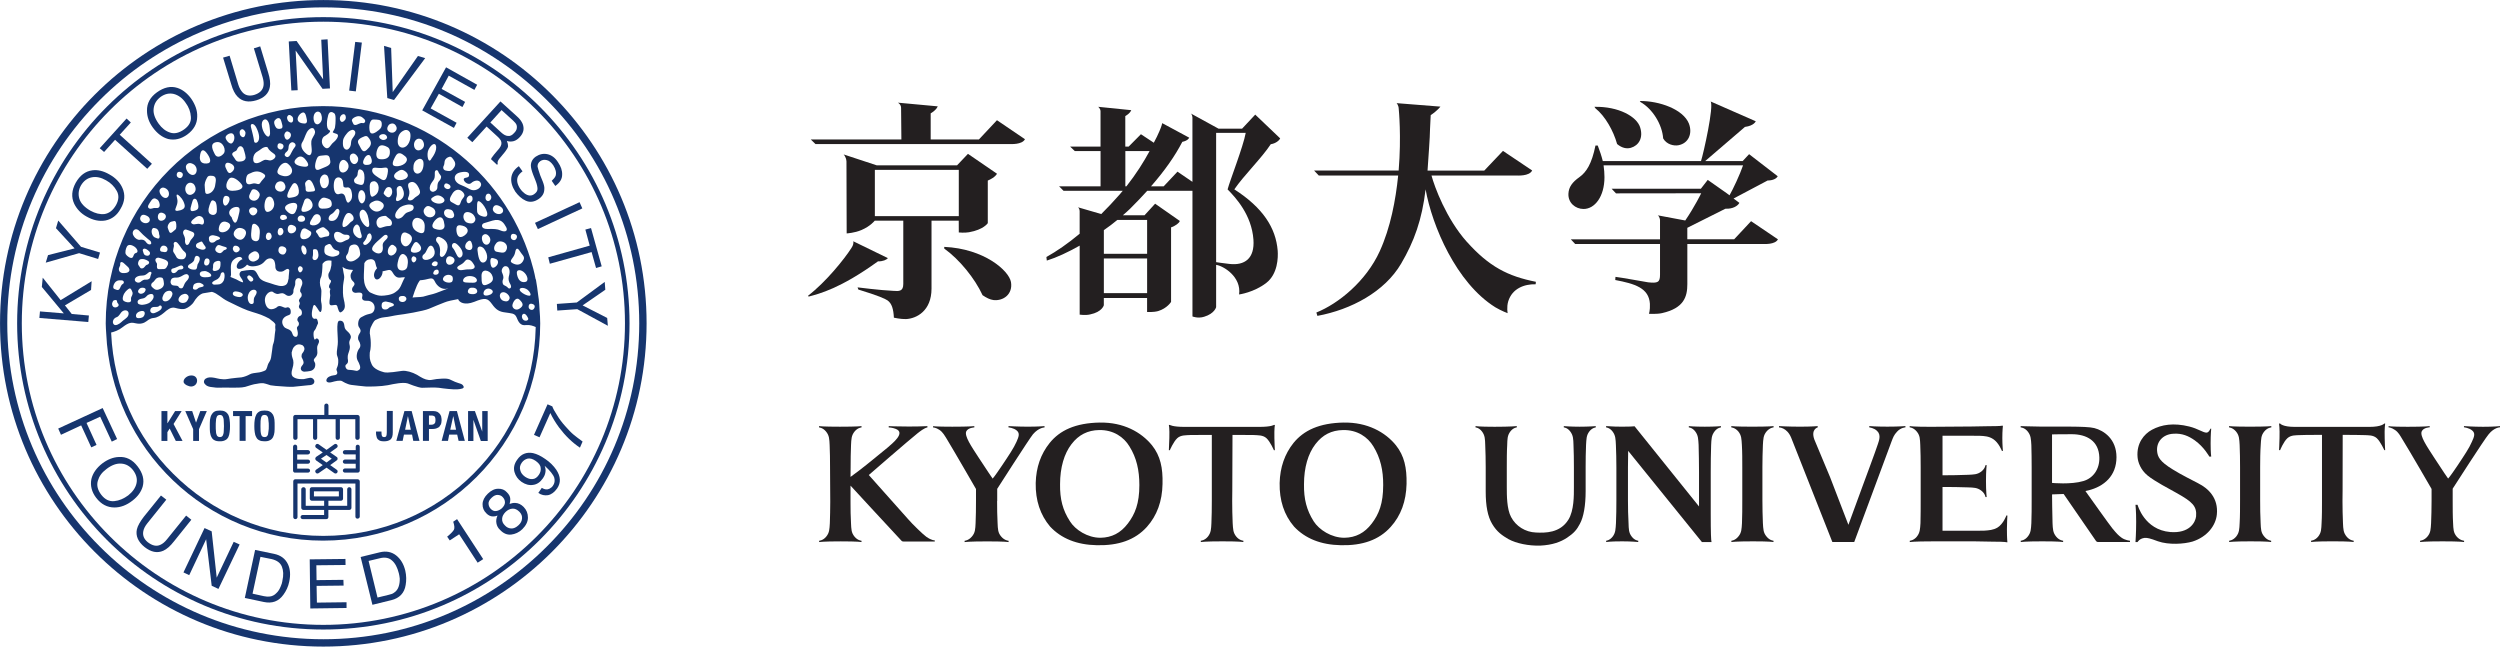 <svg height="25.512pt" viewBox="0 0 98.645 25.512" width="98.645pt" xmlns="http://www.w3.org/2000/svg"><g transform="translate(-684.526 -667.097)"><g fill="#16356e"><path d="m692.038 681.914c-.129.012-.289.129-.266.266.031.094.199.172.309.168.301-.023.305-.473-.043-.434"/><path d="m691.694 683.316h-.258l-.297.477h-.008v-.477h-.234v1.18h.234v-.348l.09-.141.242.488h.266l-.355-.668zm0 0"/><path d="m692.261 683.773-.152-.457h-.273l.312.715v.465h.23v-.465l.309-.715h-.258zm0 0"/><path d="m693.355 684.109c0 .055-.008.102-.023.133-.008.039-.027.059-.047.078-.023.016-.051.023-.082.023-.035 0-.066-.008-.082-.023-.027-.019-.043-.039-.051-.078-.016-.031-.023-.078-.023-.133-.008-.059-.008-.121-.008-.199 0-.082 0-.148.008-.203 0-.055.008-.102.023-.137.008-.031.023-.062.051-.078.016-.012.047-.023.082-.023.031 0 .059.012.082.023.019.016.039.047.047.078.016.035.023.082.023.137 0 .055.008.121.008.203 0 .078-.008.141-.008.199m.18-.645c-.031-.051-.07-.094-.125-.125-.055-.031-.121-.043-.207-.043-.09 0-.164.012-.215.043-.051.031-.09.074-.117.125-.031.055-.047.121-.059.195-.008.074-.008.16-.008.25 0 .09 0 .172.008.242.012.074.027.141.059.195.027.055.066.098.117.121.051.031.125.043.215.043.086 0 .152-.012.207-.043.055-.023.094-.066.125-.121.027-.055.043-.121.051-.195.012-.07.016-.152.016-.242 0-.09-.004-.176-.016-.25-.008-.074-.023-.141-.051-.195"/><path d="m693.722 683.515h.258v.977h.238v-.977h.254v-.199h-.75zm0 0"/><path d="m695.12 684.109c-.004.055-.012.102-.019.133-.016.039-.027.059-.051.078-.023.016-.047.023-.086.023-.035 0-.062-.008-.086-.023-.019-.019-.039-.039-.047-.078-.008-.031-.019-.078-.023-.133-.004-.059-.004-.121-.004-.199 0-.082 0-.148.004-.203.004-.055.016-.102.023-.137.008-.031.027-.062.047-.078.023-.012.051-.023.086-.023.039 0 .062.012.086.023.023.016.035.047.051.078.008.035.016.082.019.137.012.055.012.121.012.203 0 .078 0 .141-.012.199m.18-.645c-.031-.051-.07-.094-.125-.125-.051-.031-.121-.043-.211-.043-.086 0-.16.012-.211.043-.051.031-.094.074-.117.125-.031.055-.051.121-.059.195-.012.074-.016.16-.016.25 0 .09.004.172.016.242.008.074.027.141.059.195.023.055.066.098.117.121.051.031.125.043.211.043.09 0 .16-.012.211-.043.055-.023.094-.066.125-.121.027-.055.047-.121.055-.195.008-.07.008-.152.008-.242 0-.09 0-.176-.008-.25-.008-.074-.027-.141-.055-.195"/><path d="m699.788 684.16c0 .062-.008.105-.019.141-.016.027-.039.043-.086.043-.039 0-.07-.016-.086-.043-.012-.035-.019-.078-.019-.141v-.035h-.215v.051c0 .043.004.09.016.129.008.043.019.082.043.113.031.031.059.051.094.07.047.016.098.023.16.023.113 0 .203-.023.266-.078.055-.055.082-.141.082-.27v-.852h-.234zm0 0"/><path d="m700.511 684.054.109-.531h.004l.113.531zm-.027-.738-.32 1.176h.25l.051-.246h.32l.047.246h.246l-.309-1.176zm0 0"/><path d="m701.671 683.808c-.023.027-.062.047-.117.047h-.102v-.363h.094c.062 0 .105.016.133.043.023.035.031.082.031.141 0 .059-.008.105-.039.133m.266-.27c-.008-.039-.035-.078-.055-.109-.027-.031-.059-.059-.098-.082-.043-.019-.098-.031-.156-.031h-.414v1.176h.238v-.469h.125c.059 0 .109-.004.156-.019.043-.012.082-.039.121-.059.027-.035.047-.074.074-.113.012-.047.023-.098.023-.16 0-.047-.008-.086-.016-.133"/><path d="m702.292 684.054.117-.531h.004l.109.531zm-.027-.738-.312 1.176h.25l.047-.246h.316l.055.246h.246l-.312-1.176zm0 0"/><path d="m703.554 684.129-.289-.812h-.27v1.18h.211v-.824h.004l.289.824h.27v-1.18h-.215zm0 0"/><path d="m696.179 684.453c.051 0 .086-.035.086-.082v-.734h.613v.734c0 .047.035.082.086.082.047 0 .078-.035.078-.082v-.734h.727v.734c0 .047.035.082.078.082.051 0 .09-.035.09-.082v-.734h.609v.734c0 .047.035.082.082.082.051 0 .09-.035.09-.082v-.816c0-.047-.039-.086-.09-.086h-1.141v-.367c0-.043-.035-.082-.078-.082-.051 0-.086.039-.086.082v.367h-1.145c-.047 0-.082.039-.082.086v.816c0 .047.035.082.082.082"/><path d="m696.167 685.746h.508c.047 0 .086-.035.086-.082 0-.043-.039-.078-.086-.078h-.422v-.191h.422c.047 0 .086-.035.086-.082 0-.047-.039-.082-.086-.082h-.422v-.203h.422c.047 0 .086-.039.086-.086 0-.047-.039-.086-.086-.086h-.422v-.129c0-.047-.031-.086-.086-.086-.043 0-.078.039-.078.086v.938c0 .047.035.082.078.082"/><path d="m698.64 684.644c-.047 0-.078.035-.078.082v.133h-.426c-.043 0-.082.039-.082.082 0 .047.039.086.082.086h.426v.203h-.426c-.043 0-.082.039-.082.082 0 .051.039.082.082.082h.426v.188h-.426c-.043 0-.082.039-.082.082 0 .047.039.082.082.082h.504c.047 0 .082-.035.082-.082v-.938c0-.047-.035-.082-.082-.082"/><path d="m697.409 685.347-.219-.152.219-.145.207.145zm.438-.152c0-.027-.008-.051-.039-.07l-.254-.176.254-.18c.047-.027.051-.082.027-.117-.027-.043-.078-.051-.113-.027l-.312.223-.316-.223c-.039-.023-.09-.016-.113.027-.027.035-.019.09.019.117l.262.18-.262.176c-.019.019-.035.043-.035.07 0 .031.016.051.035.07l.262.184-.262.18c-.039.027-.047.078-.019.113.016.027.039.039.062.039.019 0 .039-.008.051-.012l.316-.219.312.219c.012.004.023.012.047.012.023 0 .055-.012.066-.039.023-.035.019-.086-.027-.113l-.254-.18.254-.184c.031-.019.039-.039.039-.07"/><path d="m698.632 686.007h-2.453c-.043 0-.082.035-.082.086v1.406c0 .047.039.082.082.082.051 0 .086-.035.086-.082v-1.324h2.285v1.305c0 .047.031.082.082.082.047 0 .09-.035.09-.082v-1.387c0-.051-.043-.086-.09-.086"/><path d="m696.913 686.484h.984v.199h-.984zm1.395-.164c-.047 0-.082.039-.082.082v.652h-.742v-.199h.496c.047 0 .082-.039.082-.082v-.371c0-.043-.035-.082-.082-.082h-1.148c-.047 0-.082.039-.082.082v.371c0 .043.035.082.082.082h.484v.199h-.727v-.652c0-.043-.039-.082-.086-.082-.047 0-.09.039-.09.082v.734c0 .047.043.082.09.082h.812v.199h-.844c-.043 0-.086.035-.086.082 0 .047.043.082.086.082h.926c.055 0 .086-.035.086-.082v-.281h.824c.047 0 .086-.035.086-.082v-.734c0-.043-.039-.082-.086-.082"/><path d="m706.097 688.668c-2.258 2.258-5.367 3.652-8.812 3.652-3.441 0-6.562-1.395-8.816-3.652-2.258-2.25-3.656-5.367-3.656-8.812 0-3.449 1.398-6.559 3.656-8.816 2.254-2.258 5.375-3.652 8.816-3.652 3.445 0 6.555 1.395 8.812 3.652 2.262 2.258 3.652 5.367 3.652 8.816 0 3.445-1.391 6.562-3.652 8.812m-8.812-21.57c-7.047 0-12.758 5.711-12.758 12.758 0 7.043 5.711 12.754 12.758 12.754 7.043 0 12.754-5.711 12.754-12.754 0-7.047-5.711-12.758-12.754-12.758"/><path d="m705.702 688.265c-2.16 2.156-5.137 3.488-8.418 3.488-3.285 0-6.262-1.332-8.418-3.488-2.152-2.148-3.48-5.125-3.48-8.41 0-3.289 1.328-6.262 3.48-8.414 2.156-2.156 5.133-3.488 8.418-3.488 3.281 0 6.258 1.332 8.418 3.488 2.152 2.152 3.484 5.125 3.484 8.414 0 3.285-1.332 6.262-3.484 8.41m-8.418-20.492c-6.672 0-12.082 5.406-12.082 12.082 0 6.672 5.41 12.082 12.082 12.082 6.672 0 12.082-5.41 12.082-12.082 0-6.676-5.41-12.082-12.082-12.082"/><path d="m688.034 679.546-.676-.059-.27-.34 1.031-.609.023-.344-1.223.746-.707-.887-.035.367.867 1.043-.941-.078-.023.258 1.93.16zm0 0"/><path d="m688.398 677.316.074-.254-.75-.227-.898-1.035-.09.301.734.797-1.047.266-.09.297 1.316-.375zm0 0"/><path d="m687.718 674.418c.109-.184.25-.289.43-.324.176-.035.363.004.562.117.188.102.328.246.422.418.098.172.082.359-.027.559-.121.211-.277.328-.457.355-.18.019-.363-.027-.555-.133-.23-.133-.379-.289-.434-.465-.055-.18-.035-.355.059-.527m.223 1.223c.254.145.5.199.746.156.254-.051.461-.207.598-.465.168-.281.188-.551.074-.812-.094-.219-.266-.402-.52-.543-.23-.133-.457-.188-.668-.16-.273.035-.492.199-.66.496-.156.289-.18.562-.055.828.098.199.258.375.484.5"/><path d="m689.066 672.613 1.27 1.145.184-.199-1.27-1.145.438-.484-.168-.156-1.059 1.172.172.148zm0 0"/><path d="m690.866 670.918c.168-.117.34-.156.52-.113.176.047.336.16.461.344.133.176.199.363.211.559.016.195-.074.355-.262.492-.195.141-.387.188-.555.129-.18-.055-.328-.176-.453-.348-.156-.219-.223-.418-.199-.602.023-.191.113-.336.277-.461m.297 1.664c.254.059.504 0 .746-.172.258-.188.395-.422.398-.703.012-.246-.074-.48-.238-.719-.156-.215-.34-.355-.543-.422-.262-.086-.531-.023-.805.172-.266.191-.402.434-.395.727 0 .23.074.449.23.664.172.234.371.387.605.453"/><path d="m693.898 670.91c.18.191.43.238.742.145.312-.094.492-.273.535-.531.027-.141.004-.328-.066-.555l-.316-1.043-.25.078.348 1.148c.039.137.047.25.031.336-.031.172-.156.289-.367.355-.184.051-.332.023-.445-.086-.074-.078-.137-.18-.18-.316l-.344-1.145-.258.074.32 1.047c.062.223.148.391.25.492"/><path d="m696.273 670.656-.082-1.566 1.062 1.512.293-.016-.094-1.938-.25.016.074 1.562-1.047-1.512-.309.019.102 1.934zm0 0"/><path d="m698.804 668.777-.262-.027-.238 1.922.262.031zm0 0"/><path d="m700.073 671.043 1.23-1.652-.285-.086-.996 1.426-.062-1.742-.281-.082.129 2.059zm0 0"/><path d="m702.437 672.144.105-.203-1.023-.566.324-.578.93.523.105-.203-.926-.512.281-.523 1.012.562.109-.203-1.227-.688-.941 1.699zm0 0"/><path d="m704.316 671.441.461.418c.066.059.109.113.133.172.031.098.008.207-.09.305-.082.098-.172.141-.254.125-.086-.004-.172-.055-.258-.133l-.434-.398zm-1.152 1.266.562-.617.426.391c.078.07.125.133.145.184.035.09.012.176-.066.281l-.211.25c-.047.059-.078.102-.09.121-.016.023-.027.043-.031.059l.238.223.031-.031c-.019-.043-.008-.094.019-.148.019-.031.051-.078.098-.129l.168-.203c.066-.086.113-.16.121-.219 0-.066-.016-.137-.047-.211.086.031.18.031.266.008.086-.023.168-.078.25-.168.148-.164.176-.332.105-.516-.043-.098-.109-.191-.219-.289l-.656-.594-1.309 1.434zm0 0"/><path d="m705.054 674.55c-.121-.184-.148-.336-.098-.477.035-.078.098-.148.188-.215l-.145-.203c-.172.117-.27.266-.297.441-.023.18.027.363.156.562.117.16.25.285.414.359.164.074.336.051.512-.07.141-.098.215-.223.219-.371.012-.09-.012-.188-.059-.312l-.102-.25c-.059-.172-.094-.285-.105-.344-.004-.09.031-.156.109-.215.074-.051.156-.062.242-.043.098.016.18.086.266.203.098.156.133.289.098.414-.023.066-.082.133-.156.203l.141.203c.176-.125.27-.27.27-.441.008-.168-.051-.332-.164-.496-.113-.18-.258-.281-.414-.316-.16-.035-.312-.004-.461.094-.129.09-.195.211-.195.355 0 .082.031.203.09.359l.098.246c.051.129.074.238.074.316 0 .074-.043.145-.133.207-.109.078-.234.07-.367-.023-.066-.051-.129-.109-.18-.188"/><path d="m705.749 676.136 1.754-.816-.109-.246-1.758.816zm0 0"/><path d="m706.159 677.25.062.254 1.648-.461.176.629.223-.066-.422-1.512-.223.062.172.633zm0 0"/><path d="m706.499 679.089.016.262.789-.055 1.207.656-.027-.309-.969-.496.895-.617-.023-.309-1.102.812zm0 0"/><path d="m688.335 684.652-.395-.867.539-.246.457.984.211-.102-.57-1.223-1.754.809.109.246.797-.371.398.867zm0 0"/><path d="m689.913 686.164c-.039.18-.148.336-.328.48-.176.129-.352.207-.551.227-.195.019-.363-.062-.508-.246-.148-.191-.191-.379-.141-.551.051-.18.156-.332.336-.465.203-.16.406-.234.59-.219.191.012.34.102.465.258.125.168.176.336.137.516m.039-.668c-.199-.262-.449-.387-.738-.367-.223.008-.445.098-.652.254-.227.176-.375.387-.43.617-.051.258.012.508.191.742.195.254.438.379.719.379.242 0 .48-.09.711-.27.211-.164.34-.344.402-.551.074-.27.008-.531-.203-.805"/><path d="m691.87 687.441-.754.934c-.086.109-.176.184-.262.219-.152.074-.32.035-.5-.105-.141-.117-.203-.254-.176-.418.016-.105.07-.211.16-.324l.75-.934-.211-.164-.684.848c-.141.188-.234.348-.266.488-.055.258.051.492.301.695.258.203.5.254.742.148.137-.062.273-.18.422-.371l.684-.852zm0 0"/><path d="m693.077 689.89-.199-1.828-.281-.129-.832 1.75.227.109.668-1.418.219 1.836.266.125.836-1.754-.234-.105zm0 0"/><path d="m695.667 690.027c-.008.062-.031.129-.059.195-.047.117-.098.207-.172.273-.078.086-.176.133-.277.141-.062.008-.137 0-.223-.016l-.445-.098.312-1.453.449.09c.199.051.332.141.395.293.062.148.074.34.019.574m-.32-1.074-.754-.156-.406 1.895.754.16c.32.066.578-.019.77-.289.105-.145.191-.316.23-.52.055-.258.039-.488-.051-.68-.102-.219-.285-.355-.543-.41"/><path d="m697.03 690.875-.012-.66 1.066-.012-.008-.227-1.059.012-.008-.586 1.152-.012-.004-.238-1.41.016.023 1.938 1.43-.019v-.227zm0 0"/><path d="m700.257 690.242c-.035.105-.098.191-.195.25-.039.031-.109.055-.195.074l-.445.109-.352-1.445.441-.105c.195-.051.363-.023.48.086.125.105.215.277.273.508.019.062.023.125.035.203.004.125-.012.23-.043.32m-.09-1.223c-.184-.148-.402-.191-.656-.129l-.754.184.465 1.887.75-.184c.316-.078.512-.277.562-.598.031-.176.031-.367-.016-.57-.066-.262-.18-.449-.352-.59"/><path d="m702.409 687.683c.047.145.062.25.027.32-.043.07-.129.16-.266.27l.102.148.371-.242.73 1.121.219-.141-1.031-1.578zm0 0"/><path d="m704.991 687.816c-.098.094-.199.141-.297.133-.09-.004-.176-.043-.242-.117-.086-.082-.121-.168-.113-.27.004-.094.055-.18.133-.262.086-.082.172-.125.273-.133.098-.008.191.039.277.125.082.086.113.172.102.27-.008.094-.051.176-.133.254m-.883-.555c-.086.012-.152-.019-.215-.082-.055-.055-.086-.129-.09-.203-.008-.078.035-.156.117-.234.082-.082.168-.121.242-.117.086.004.148.031.195.082.059.059.094.129.094.215 0 .082-.051.16-.121.23-.07.059-.141.098-.223.109m.746-.32c-.066-.004-.141.012-.219.039.023-.078.031-.145.027-.195-.004-.098-.051-.184-.137-.266-.086-.098-.203-.141-.34-.137-.141 0-.277.066-.41.195-.133.129-.203.266-.207.41-.004.145.047.266.152.367.074.078.164.121.258.121.055.004.117-.008.18-.035-.047.102-.062.207-.043.305.016.094.062.188.145.262.133.141.277.199.434.184.16-.019.312-.086.445-.215.145-.145.219-.297.219-.457 0-.164-.055-.301-.168-.418-.102-.102-.211-.156-.336-.16"/><path d="m705.792 685.828c-.07.105-.156.168-.25.172-.09.012-.188-.019-.297-.09-.102-.074-.168-.156-.191-.262-.031-.102-.008-.199.062-.297.062-.086.141-.137.238-.16.098-.016.199.016.312.094.125.09.191.184.195.277.012.105-.019.191-.07.266m.242-.625c-.168-.117-.32-.191-.473-.227-.258-.051-.473.035-.625.258-.121.164-.152.328-.109.488.047.16.137.289.277.387.152.105.305.145.457.121.152-.019.281-.105.383-.254.055-.078.09-.152.102-.234.019-.082.008-.168-.027-.266.215.195.34.352.379.473.031.117.012.227-.055.316-.031.051-.082.086-.129.113-.094.051-.195.039-.309-.031l-.137.199c.121.086.25.109.379.09.137-.027.254-.113.363-.266.156-.227.141-.473-.031-.734-.109-.16-.254-.305-.445-.434"/><path d="m706.831 683.914c-.125-.137-.234-.281-.324-.434-.098-.148-.16-.266-.188-.348l-.188-.082-.535 1.207.219.094.426-.957c.086.184.199.371.344.57.246.328.52.594.824.797l.105-.242c-.16-.121-.277-.203-.344-.262-.109-.09-.219-.203-.34-.344"/><path d="m705.663 680.027c-.047 2.246-.969 4.281-2.449 5.758-1.512 1.52-3.617 2.457-5.93 2.457-2.32 0-4.418-.938-5.93-2.457-1.438-1.426-2.34-3.375-2.441-5.527 0-.012 0-.023-.004-.039.129-.031.305-.09.453-.211.254-.199.359-.195.531-.152.18.039.316-.008.418-.086.102-.078.172-.121.293-.129.125-.012.266-.098.391-.203.121-.109.273-.238.434-.195.16.043.305.074.418.031.109-.039.262-.152.328-.266.066-.113.191-.281.355-.336.078-.016.215-.039.359-.059.223.059.379.254.633.375.262.125.512.258.77.355.262.094.477.137.699.246.223.117.117.043.254.156 0 0 .156.102.148.172-.016.07 0 .195 0 .195-.039.234-.035.426-.074.52-.043.105-.035.152-.055.281-.019.133-.027.191-.043.297-.019.109-.074.172-.109.238-.035.062-.047.219-.121.266-.074.039-.215.082-.305.086-.082.012-.234.023-.309.07-.074.043-.207.098-.324.117-.117.016-.27.019-.41.043-.148.016-.164.039-.32.031-.16-.004-.305-.059-.395-.066-.094-.012-.195-.016-.281.039-.082.051-.086.137-.062.18.027.043.086.129.254.152.164.023.25.035.363.027.109-.004.32 0 .465 0s.387.008.535-.031c.145-.043.324-.109.461-.121 0 0 .148-.035.254-.023.109.019.23.066.285.082.059.012.316.039.457.043.129.012.305.023.438.016l.605-.062c.309 0 .262-.25.113-.289-.066-.019-.211.035-.297.047 0 0-.305.035-.449-.109-.051-.07-.051-.156-.004-.312.051-.16.055-.289 0-.418-.031-.09-.031-.176-.031-.211.019-.082.043-.156.082-.207.125-.148.242-.121.34-.082 0 0 .105.066.078.184-.031.113-.102.133-.105.207-.016.082.004.098.043.176.031.074.062.141-.019.23-.117.133-.039.238.074.25 0 0 .227-.008.309-.051.105-.059.137-.148.129-.254-.012-.102-.121-.129 0-.25.125-.125.074-.262.074-.371 0-.105.023-.102.066-.219s-.074-.219-.133-.137c-.062.094-.105-.262-.051-.324.051-.062.078-.109.113-.211.039-.105.059-.062.023-.195s-.094-.059-.145-.078c-.125-.051-.082-.297-.035-.473.047-.172.133.008.242.172.113.152.121-.207.082-.352-.031-.137.039-.426-.012-.551-.047-.129-.062-.305 0-.426.043-.078.059-.336.062-.535.07-.086.141-.16.355-.125 0 .062 0 .129-.004.18-.023.098-.031.199-.094.293-.059.086-.008.262.051.289.055.027.023.086-.016.152-.039.066-.055.145 0 .18.051.035-.012.023 0 .168.016.145.019.07 0 .219-.023.148-.043.281.062.281.113-.004.195-.051.23.035.027.094.07.281.145.238.082-.043.164-.129.152-.273-.004-.148-.074-.285-.074-.5.004-.215-.008-.215.023-.414.035-.207.039-.195 0-.375-.019-.098-.031-.164-.039-.23.07.062.176.113.406.121 0 .016 0 .035-.023.055-.082.121-.082.211-.035.312.035.09.207.141.078.285-.105.113-.043.273.125.25.191-.027.258.012.227.148-.039.148.086.172.168.168.398-.019.395.457.156.508-.227.051-.238.082-.363.141-.125.059-.148.293-.098.379.055.082.109.152.035.254-.074.105-.086.215-.035.293.055.086.098.215.016.312-.086.105-.133.324-.066.461.074.133.156.305.066.375-.098.07-.098.039-.25.016-.148-.027-.23.023-.285-.113-.051-.133.105-.102.094-.258-.012-.156-.012 0-.012-.156s.129-.297.07-.488c-.047-.184.109-.227.035-.375-.07-.145-.211-.176-.23-.32-.019-.152-.047-.254-.203-.242-.156.008-.035.699-.066.938-.027.238-.059.348-.016.461.039.109.039.129.035.262-.016.211-.105.223-.051.324.039.098.004.16-.121.168-.129.016-.266.066-.293.18-.027.109.125.121.211.09.125-.035.332-.09.414-.035 0 0 .191.125.363.145.168.016.418.055.559.062.137.008.617 0 .875-.051.262-.055.598-.125.785-.07 0 0 .41.168.562.172.148 0 .512-.023.668 0 .16.027.582.074.723.062.145-.012.305-.031.246-.129-.055-.105-.145-.09-.332-.168-.191-.074-.199-.145-.531-.125-.324.012-.371.07-.516.051-.148-.016-.266-.086-.453-.203-.188-.105-.422-.172-.582-.156-.148.019-.57.094-.719.055-.148-.039-.41-.129-.488-.316-.086-.184-.082-.285-.074-.461.09-.324 0-.758 0-.758s0-.164.035-.23c.031-.059.105-.242.184-.293.133-.062.195-.094.363-.113.172-.012.359-.066.543-.09.191-.019.984-.148 1.215-.246.23-.094.422-.18.602-.246.125-.055.34-.094.543-.133.047.133.258.254.633.109.438-.18.531-.148.703.086.164.234.297.305.531.332.23.039.363.019.438.188.07.172.145.348.379.309.148-.016.281.035.379.078-.004.012-.004.019-.004.031m-16.703-.992c.027-.074.035-.09.109-.105.074-.012.074.035.082.082.012.051.035.043.051.082.019.043 0 .074-.027.094 0 0-.066.055-.141.027-.062-.016-.105-.102-.074-.18m.133-.824c.07-.059.109-.059.219-.059.117 0 .129.109.062.145-.082.039-.09.152-.141.211-.059.055-.09.023-.188-.012-.102-.031-.023-.223.047-.285m.18-.699c-.012-.09.066-.117.168-.012.105.105.117.098.148.137.039.043.062.109.039.148-.023.043-.074.078-.188.082-.109.012-.207-.031-.219-.129-.016-.102.062-.133.051-.227m.316 2.035c-.043.102-.199.176-.27.254-.078.074-.227.164-.297.094-.078-.078-.031-.238.105-.285.113-.035.145-.172.234-.234.141-.098.301 0 .227.172m-.109-.547c-.09-.035-.133-.078-.09-.227.047-.152.148-.23.203-.273.051-.047.098-.031.121.023 0 0 .039.074.047.109.008.039 0 .094-.039.16-.035.066-.016.086-.019.16-.008.082-.137.082-.223.047m.055-2.172c.051-.102.18-.086.305 0 .121.086.16.223.059.246-.109.023-.086.156-.156.191-.062.035-.203-.066-.246-.137-.043-.074 0-.23.039-.301m.301-.672c.059-.035.137-.019.207.066.062.074.199.199.309.289.105.082.137.094.145.168.016.074-.117.094-.199-.023-.074-.113-.176-.113-.242-.102-.066.023-.188-.039-.25-.148-.074-.109-.031-.211.031-.25m.516-.531c.105.062.133.207 0 .262-.137.059-.332-.07-.289-.207.043-.129.133-.145.289-.055m.145-.617c.078-.109.148-.102.234-.043.035.019.082.082.098.188.016.129-.059.164-.168.148-.105-.012-.16.059-.25.016-.105-.062.012-.195.086-.309m.336-.43c.059-.094.148-.109.258-.035.156.098.133.359-.027.363-.152.004-.285-.238-.23-.328m.555 1.238c.09-.019.098.098.098.219 0 .121-.047.117-.16.219-.117.098-.137-.07-.172-.148-.031-.078.008-.156.059-.219.039-.047.094-.051.176-.07m.066-.496c.023-.082.105-.211.066-.379-.047-.176-.035-.227.098-.105.129.125.168.258.168.258.062.152.039.242-.148.297-.184.051-.215.008-.184-.07m.207-1.438c.125.043.082.176.023.219-.055.047-.184-.004-.184-.102 0-.102.059-.152.16-.117m.496.461c.07.059.164.258 0 .387-.164.129-.316.004-.32-.18 0-.18.156-.324.32-.207m-.281-.727c.062-.105.164-.117.293-.039.184.117.145.414-.031.418-.18.008-.324-.273-.262-.379m.48 1.613c.004.09-.019.156-.211.191-.188.031-.062-.227-.023-.387.043-.152.145-.098.172-.039.027.051.055.141.062.234m.137.422c.105.062.133.359-.039.293-.145-.059-.246.039-.336-.016-.098-.051-.039-.133.113-.246.145-.113.23-.051.262-.031m.191-2.52c.141.184.227.41-.012.414-.23.012-.262-.133-.258-.254.023-.293.125-.348.27-.16m.336 1.262c-.019.145-.109.301-.266.344-.16.043-.125-.094-.145-.246-.023-.152.019-.25.074-.359.047-.105.09-.102.16-.105.277-.008.195.223.176.367m.039-1.691c.277-.055.414.332.289.457-.117.133-.27.168-.344.016-.062-.129-.23-.418.055-.473m.504.816c.207.059.281.211.125.352-.152.148-.203-.066-.25-.152-.047-.086-.027-.238.125-.199m.18-1.121c.062.094.035.266-.055.34-.094.082-.273-.141-.258-.234.008-.094.238-.227.312-.105m.195.5c.074-.074.145-.031.191.039 0 0 .094.262.094.375-.016.109-.105.152-.25.156-.145.012-.16-.113-.246-.215-.09-.109.012-.16.094-.199.078-.035.051-.09.117-.156m.055-.633c.031-.066.098-.109.168-.039.07.07.066.117.035.215 0 0-.035.098-.117.051-.09-.047-.105-.152-.086-.227m.191 4.172c-.141.223-.363.074-.422-.055-.059-.125.094-.34.281-.293.191.043.25.172.141.348m.059-2.309c.031-.18.109-.172.18-.207.195-.102.363-.078.516.031.145.098-.027.18-.125.332-.09.16-.152-.008-.348.059-.199.066-.25-.035-.223-.215m.406-1.992c.281.574-.086.684-.094.52-.019-.145-.082-.398-.125-.559-.035-.156.125-.16.219.039m.469.82s.031.074.211.195c.188.125-.051.289-.168.27-.117-.023-.164-.055-.301.031-.137.09-.348.152-.34-.102.016-.258.215-.289.285-.359.078-.07.281-.172.312-.035m-.188-1.129c.121-.098.215.09.23.203 0 0 .031.203.027.336-.016.125-.082.176-.203.012-.117-.168-.18-.453-.055-.551m.449.008c.059-.074.199-.16.25.031.016.078.102.266 0 .297-.105.035-.184.004-.215-.055-.043-.059-.098-.199-.035-.273m.281 1.137c-.055.047-.18-.004-.18-.105 0-.102.055-.148.156-.109.129.043.086.172.023.215m.227-.695c.176.051.148.215.043.297-.102.086-.164-.043-.176-.117-.019-.074.051-.203.133-.18m.125-.629c.086.055.094.098.086.195 0 0-.012.105-.105.078-.094-.023-.137-.125-.133-.199.012-.07.07-.129.152-.074m.137 1.27c-.051.055-.113.191-.164.281-.055.09-.117.113-.18.062-.074-.047-.035-.133.043-.188.074-.062.066-.129.074-.203.016-.133.125-.195.195-.156.043.016.137.094.031.203m.422.449c.191.223.16.332-.078.297-.223-.027-.438-.125-.285-.297.152-.172.277-.094.363 0m-.137-1.82c.16-.086.176.141.207.258.027.125-.035.16-.082.16-.422-.008-.285-.332-.125-.418m.508.668c.039.07.039.133-.051.273-.086.141-.086.207-.062.43.027.219-.031.395-.215.234-.184-.152-.227-.324-.16-.434.074-.102.109-.262.191-.414.086-.148.246-.227.297-.09m.012-.648c.086-.117.219-.082.258.047.043.133.031.246-.051.328-.078.082-.148.059-.188.019-.062-.055-.105-.27-.019-.395m.359.914s.355-.188.211-.254c-.141-.062-.086-.43-.039-.594.051-.168.168-.125.238-.07.074.059.051.285.047.41-.012.133-.012.172-.066.262-.062.094-.062.082.102.137.168.051-.035.285-.129.352-.098.07-.164.312-.332.18-.164-.137-.121-.348-.031-.422m.609 1.102c.031-.152.141-.23.246-.152.219.168.102.418-.066.465-.172.035-.211-.156-.18-.312m.09-1.957c.055-.043.137-.047.16.047.023.102-.004.141-.078.203 0 0-.082.066-.129-.019s-.012-.188.047-.23m.461.59c.09.039.09.113.07.168-.019.074-.102.148-.133.219-.031.07-.023.148-.035.203-.019.094-.078.16-.121.18-.039.019-.109.012-.152-.062-.035-.055-.047-.133-.035-.281.019-.148.137-.262.184-.324.055-.059.168-.125.223-.102m.207-.543c.098 0 .133.031.219.109.094.082.016.184-.055.164-.102-.027-.195.066-.281.074-.09.004-.082-.039-.137-.145-.059-.102.152-.203.254-.203m.43.898c.121.191.039.297-.113.438-.152.141-.211-.047-.289-.188-.082-.133-.082-.215.105-.309.184-.09.207-.066.297.059m.164-.766c.168.008.297-.008.32.137.012.133-.016.203-.117.281-.121.098-.305.223-.355.047-.043-.172-.012-.473.152-.465m.48.609c.059.051.082.125-.004.176-.086.043-.137.027-.215-.027 0 0-.082-.066-.016-.133.074-.066.184-.059.234-.016m.125-.402s.059-.051.133-.051c.074 0 .133.047.168.145.023.094-.031.18-.117.211-.078.027-.184-.004-.23-.082-.047-.078 0-.168.047-.223m.551.246c.137-.086.23-.019.273.047.055.102.031.41-.137.551-.164.129-.336.035-.34-.164-.004-.199.051-.348.203-.434m.648 2.293c.109.234-.102.254-.211.371-.102.121-.285.086-.23-.027.055-.117.066-.238.027-.352-.039-.105-.047-.207.031-.246.145-.082.281.016.383.254m-.074-1.164c.109-.066.184-.016.219.043.043.082.031.352-.098.465-.133.105-.27.019-.281-.145-.004-.172.035-.293.16-.363m.176-.785c.062.055.152.25 0 .371-.168.125-.312.004-.312-.172 0-.172.152-.312.312-.199m.414 2.68c.191.105.141.359-.074.383-.215.012-.332-.223-.242-.344.09-.125.152-.133.316-.039m-.152-2.289c.094-.191.238-.281.285-.176.086.211-.164.523-.164.523-.129.27-.215-.16-.121-.348m.383.863c.012.051.07.125.098.164.031.035.019.129-.055.207-.074.07-.074.156-.078.27-.004.105-.129.172-.195.16-.066-.016-.113-.062-.105-.16.008-.105.059-.18.133-.277.066-.082.07-.164.066-.297-.008-.141.109-.145.137-.066m-.019 1.266c-.184-.027-.332-.156-.227-.227.102-.07.219-.152.387-.043.238.164.016.297-.16.27m.234-1.492c.035-.062.023-.137.043-.199.019-.062.086-.133.184-.156.074-.019.133.07.195.172.059.102.035.211-.062.316-.094.109-.191.074-.285.055-.094-.023-.117-.117-.074-.188m.664.258c.309-.059.352.039.332.137-.012.102-.219.051-.207.145 0 .09.188.246.297.141.109-.102.305-.152.375 0 .074.156-.172.34-.375.27-.113-.043-.141-.086-.422-.199-.293-.117-.32-.434 0-.492m1.059.848c.066-.023.117.004.148.094.035.121-.094.242-.176.172-.086-.062-.043-.246.027-.266m.738 1.309c.078.133 0 .234-.238.129-.102-.047-.227-.059-.5-.051-.27.004-.246-.199-.133-.23.133-.039.211-.062.336-.102.344-.102.453.113.535.254m-.211-.797c.109.066.141.219 0 .273-.145.059-.348-.078-.309-.219.043-.137.152-.156.309-.055m-.41 2.16c-.004-.199.102-.133.199-.109.145.043.133.215 0 .316-.133.102-.188-.008-.199-.207m-.293-1.039c.078-.07.168-.051.246.051.113.137.004.363-.141.32-.145-.043-.184-.305-.105-.371m.043.531c.188.246.148.52-.023.547-.168.027-.211-.277-.234-.48-.023-.195.156-.184.258-.066m-.277-1.559c.012-.145-.035-.43.152-.27.188.156.441.68.043.547-.168-.055-.199-.133-.195-.277m-.262 3.105s.199-.043.258.078c.055.121-.062.195-.25.164-.188-.031-.09-.219-.008-.242m.105-.449c.191.051.219.254 0 .246-.215-.008-.426.016-.391-.105.023-.117.188-.195.391-.141m-.457-.484c.152-.086.152-.215.285-.18.086.016.148.094.211.203.07.109 0 .188-.191.18-.188-.008-.34.074-.434 0-.086-.078-.023-.121.129-.203m-.34-.637c-.094-.102.012-.297.172-.145.371.336.168.574.059.512-.086-.055-.133-.27-.23-.367m-.059.645c-.137.055-.219-.051-.211-.156.008-.109.078-.203.211-.152.199.07.133.258 0 .309m-.328.547c.051-.152.273-.18.363-.078 0 0 .055.09 0 .199-.059.105-.414.035-.363-.121m-1.203.754s.145-.473.258-.629c.012-.016.023-.031.035-.047.07-.008.137-.012.203-.027.23-.047.297-.102.383.074.078.172.285.355.52.273h.008c-.043.016-.078.031-.121.047-.367.137-.367.152-.641.215-.273.07-.148.07-.566.09-.027 0-.055.004-.082.008zm.051-1.621c.133.035.117.156.039.219-.074.062-.125-.035-.133-.086-.012-.059.039-.152.094-.133m-.016-.48c.059-.109.133-.094.168-.059.316.285 0 .43-.184.391-.176-.043-.043-.219.016-.332m-.5-.207c.012-.191.078-.289.211-.246.312.109.266.316.105.48-.168.16-.332-.043-.316-.234m-.094 1.18c-.062-.098-.047-.176 0-.363.055-.195.16-.301.293-.156.145.145.051.461.051.461-.055.148-.277.156-.344.059m.203 1.07c.086.012.156.102.082.184-.07.09-.25.062-.266-.043-.019-.105.043-.152.184-.141m-1.566-2.137c.035-.035.105-.133.125-.223.016-.086.105-.148.148-.082.109.156-.039.328-.156.406-.125.074-.18-.047-.117-.102m-.121-1.227c.109-.121.23.062.27.176 0 0 .059.203.062.336.012.133-.051.195-.199.043-.145-.156-.246-.438-.133-.555m-.184 1.016c-.156-.129-.145-.316-.055-.418.094-.109.152-.027.195.055 0 0 .019.141.07.289.051.145-.059.203-.211.074m-.359.719c.109-.137.031-.32.18-.379.207-.078.281.047.32.199.019.156.082.234-.18.395-.266.16-.441-.078-.32-.215m-.488-.641c-.059-.145-.012-.297.156-.254.145.035.145.113.289.109.148-.008.168.074.129.145-.039.062-.078.039-.223.121-.148.086-.289.019-.352-.121m-.398.375c.008-.09.051-.098.117-.133.105-.059.141.008.168.059.031.059.082.129.156.156.082.031.141.016.145.117 0 .105-.168.133-.242.145-.074.008-.188-.023-.281-.078-.09-.059-.074-.184-.062-.266m-.316-.598c-.078-.086.055-.141.16-.191.098-.047.121-.039.195.027.164.125.164.195.137.262-.019.062-.102.031-.258.086-.148.059-.148-.102-.234-.184m-.141.711c0-.078.059-.066.121-.059.055.012.082.074.094.207.012.129-.074.227-.148.219-.074-.004-.102-.074-.078-.141.019-.07.012-.145.012-.227m.281-3.219c-.207.105-.234-.086-.164-.32.078-.238.109-.199.332-.227.188-.023.207.043.234.227.031.184-.191.223-.402.32m.062.27c.09-.094.164-.062.215-.023.059.059.109.289.019.422-.094.133-.234.102-.277-.047-.051-.137-.039-.254.043-.352m.019 1.289c-.188-.004-.18-.23-.082-.344.09-.113.148-.109.297-.059.105.031.164.094.164.234 0 .141-.184.172-.379.168m.547.039c.055-.059.109-.031.129.027 0 0 .027.051-.035.203-.059.152-.16.234-.305.211-.137-.016-.082-.207.019-.258.098-.051.133-.121.191-.184m.625.461c-.109.062-.137.176-.289.223-.152.051-.066-.293.035-.461.094-.16.223-.078.277-.008.047.059.09.184-.023.246m.066-2.262c-.148-.047-.184-.305-.105-.375.078-.062.16-.051.242.055.117.133.004.359-.137.32m.383 1.531c-.102.098-.223-.125-.195-.309.019-.18.121-.227.195-.16.117.105.109.379 0 .469m.047-.93c-.016.133-.023.254-.176.219-.152-.035-.227-.059-.234-.168 0-.109.117-.117.137-.227.016-.109.012-.266.152-.195.141.059.125.316.121.371m.109-.566c-.121.016-.215-.047-.125-.227.086-.188.215-.195.254-.113.176.363-.129.34-.129.34m.301.648s.137.035.152.238c.004.199-.086.301-.223.363-.129.062-.129-.25-.129-.398.004-.148.059-.211.199-.203m.25-.523c.18-.008.32-.102.254.234-.062.336-.18.258-.344.152-.164-.105-.293-.199-.258-.328.027-.125.188-.047.348-.059m-.043-.348c-.199-.027-.156-.281-.094-.418.062-.133.148-.16.312-.098.141.055.184.113.168.293-.016.18-.184.246-.387.223m.391 1.484c-.082.066-.188-.051-.23-.102-.051-.047.027-.137.062-.211.059-.102.215-.094.242.019.039.109.008.223-.074.293m-.352 1.223c-.133.039-.211-.164-.164-.293.051-.125.152-.152.242-.168.16-.031.117.016.25.102.141.082.141.289 0 .289-.133 0-.191.031-.328.07m-.414-.773c-.125-.141.027-.234.152-.281.117-.047.242 0 .312.066.086.066.09.191-.051.293-.145.102-.297.059-.414-.078m.105 1.691c-.172-.156.258-.445.391-.582.133-.141.254.004.137.113-.109.109-.164.152-.148.285.039.32-.203.344-.379.184m.871-.184c.16.145-.051.395-.191.359-.141-.039-.117-.238-.043-.34.078-.102.137-.109.234-.019m.113-3.164c-.27.023-.25-.117-.117-.367.121-.25.273-.121.387-.031.191.148.008.367-.27.398m-.082.508c-.176-.125-.016-.258.109-.328.117-.066.191-.031.285.047.258.246-.227.406-.395.281m.074.305c.098-.082.168-.004.203.113 0 0 .129.262-.105.406-.23.141-.164-.082-.164-.082.078-.207-.039-.355.066-.438m.57.93c-.07.051-.168.062-.238.102-.066.043-.102.109-.145.148-.066.066-.156.086-.199.078-.055-.008-.098-.055-.094-.141.008-.066.035-.137.137-.25.094-.113.258-.141.336-.16.078-.016.203-.008.238.047.047.078.004.141-.035.176m.48.781c-.008.117-.098.164-.273.07-.168-.086-.227-.23-.203-.379.035-.152.148-.199.258-.164.289.086.223.363.219.473m.348.684c.133.242.019.426-.219.484-.234.051-.254-.141-.164-.207.09-.07.078-.094.164-.25.086-.148.172-.105.219-.027m.441-.887c.023.164-.113.242-.371.156-.262-.082.023-.418.156-.453.137-.039.191.102.215.297m-.465 1.605c-.082-.051-.008-.129.039-.156.043-.031.148-.016.156.047.012.133-.113.156-.195.109m.066.199c.027-.043.137-.066.16-.008.051.125-.051.184-.148.164-.094-.016-.051-.113-.012-.156m.109-1.117c-.098-.102-.016-.25.086-.215.27.098.414.305.273.605-.117.266-.277.211-.25.051.027-.18-.012-.344-.109-.441m.449-1.309c.148.016.18.07.219.199 0 0 .035.133-.105.156-.145.016-.266-.074-.285-.168-.023-.098.023-.203.172-.188m.016-.801c-.086.035-.215-.051-.188-.137.023-.09.09-.102.188-.039.074.043.09.137 0 .176m.461.539c-.062.211-.176.07-.328 0-.16-.066-.094-.199 0-.348.102-.168.27-.223.422-.059.148.18-.035.195-.094.406m.152 1.301c-.219.156-.309-.012-.32-.215-.008-.207.102-.207.242-.172.211.051.297.234.078.387m.098.266c.074-.074.141-.098.184.023.078.199 0 .328-.152.273-.164-.055-.098-.23-.031-.297m.051-1.812c.051-.047.137-.047.164.047.019.098-.004.141-.086.203 0 0-.078.066-.129-.019-.043-.09-.008-.188.051-.23m.211.738c.074.102.094.18.035.262-.066.102-.203.074-.305.035-.098-.047-.18-.211-.105-.348.082-.129.297-.047.375.051m-4.809-.883c.039.199-.016.305-.109.383-.074.051-.113-.07-.145-.199 0 0-.039-.207-.23-.133-.199.074-.242-.215-.223-.402.016-.184.098-.273.223-.246.176.047.133.273.156.348.023.066.129.047.129.047s.16-.059.199.203m-1.527.949c.086-.145.234-.117.281-.023.105.223-.125.391-.312.363-.191-.031-.047-.195.031-.34m-.309.883c-.211.039-.215-.129-.176-.258.035-.133.102-.191.203-.152.043.016.062.039.168.098s.012.27-.195.312m-.145.445c-.027-.086-.004-.242.094-.18.141.094.117.305.059.34-.066.039-.129-.07-.152-.16m-.012.848c-.074.062-.117-.031-.129-.09-.019-.055.035-.145.094-.133.129.039.105.16.035.223m-.816-3.574c.086 0 .148.051.184.164.027.109-.027.203-.125.234-.086.031-.199-.004-.254-.094-.055-.086-.008-.184.047-.25 0 0 .066-.055.148-.055m.105-.207c-.297-.066-.254-.18-.168-.34.094-.156.254-.238.359-.137.32.273.098.539-.191.477m.012 1.734c-.074.016-.145-.035-.137-.109.012-.07.051-.094.137-.094.094 0 .145.082.133.125-.008.051-.059.059-.133.078m-.156.32c.07-.023.121.004.145.094.035.121-.094.242-.176.18-.082-.07-.039-.25.031-.273m.164.734c.164.059.102.227.031.289-.074.059-.242-.008-.242-.137 0-.137.078-.199.211-.152m.363-.539c-.137.051-.215-.051-.207-.16.004-.109.07-.203.207-.148.199.062.137.258 0 .309m.102-.844c-.066.145-.215.133-.379-.062-.156-.195.238-.32.363-.277.117.039.094.176.016.34m-.23-.547c-.234.023.019-.391.098-.516.086-.125.191-.066.242.113.09.34-.102.371-.34.402m.508.707c.055.012.121.082.09.164-.027.07-.105.082-.195.07-.082-.008-.113-.113-.07-.18.043-.07.109-.066.176-.055m.176-1.387c.125-.102.219.086.277.238.066.172.055.191-.152.203-.199.016-.18-.047-.184-.168-.012-.121-.062-.168.059-.273m.164.809c.184.289-.145.438-.309.426-.168-.016-.019-.246.023-.406.035-.152.184-.176.285-.019m-1.742 1.52c-.086-.062-.043-.246.027-.27.07-.023.125.008.148.098.039.117-.094.238-.176.172m.039-1.094c-.156.027-.168-.273-.105-.453.059-.176.223-.203.305-.039.129.266-.043.469-.199.492m-.582 1.57c.121-.059.238.059.234.18 0 .121-.09.168-.188.203-.074.027-.215-.016-.234-.137-.023-.121.07-.191.188-.246m.043-1.742c.133.035.141.16.074.238-.062.082-.164.113-.246 0-.113-.16.043-.273.172-.238m.199 1.164c-.008.191-.164.199-.27.117-.102-.082-.043-.395-.027-.531.012-.133.109-.137.203-.051.137.113.113.277.094.465m-.019-1.562c-.059.117-.203.18-.332.082-.125-.102-.008-.25.035-.344.027-.09.164-.074.25.008.082.078.102.152.047.254m-1.023 1.98c.035-.09.094-.086.168-.062.109.051.141.168.016.234-.113.07-.223-.086-.184-.172m.148-1.605c.172.004.105.188.066.355-.121.57-.27.051-.27.051-.242-.223.031-.418.203-.406m-.316-1.094c.129-.172.402.059.508.203.098.125-.019.246-.352.254-.328.008-.285-.289-.156-.457m-.051.668c.113.031.109.191 0 .324-.117.133-.191-.023-.176-.172.023-.148.078-.184.176-.152m-.344 1.293c.016-.184.109-.312.266-.285.25.059.215.211.098.328-.117.117-.375.141-.363-.043m.086.949c-.074.031-.18-.031-.211-.086-.027-.055-.012-.102.031-.164.047-.066.082-.074.152-.051 0 0 .137.055.215.07.07.023.051.09-.027.109-.082.019-.082.086-.16.121m-.191 1.062c.117-.047.172-.152.18-.223.012-.07.105-.113.141-.035.031.078.008.227-.023.293-.051.094-.125.148-.227.148-.105 0-.172.027-.215-.027-.043-.051.031-.105.145-.156m-.027-.719c.094-.047.191-.043.199.027v.102c-.008.09-.019.168-.113.211-.098.043-.16.039-.188 0-.019-.043.016-.098.008-.16 0-.059 0-.129.094-.18m-.191-2.332c.043-.117.098-.094.172-.047.07.047.086.305.07.414-.019.109-.145.168-.266.082-.125-.09-.023-.34.023-.449m-.062 1.371c.016-.051.102-.098.195-.074 0 0 .207.031.238.102.019.062-.094.07-.141.098-.051.027-.07.094-.191.086-.117-.012-.109-.16-.102-.211m-.34 1.383c.035-.043.094-.047.172-.051.078-.004.246.09.254.156.016.062-.039.09-.254.09-.215 0-.215-.152-.172-.195m-.215.449c.055-.031.164-.059.238-.019.074.039.117.059.105.105-.004.047-.148.047-.195.078-.043.031-.066.066-.125.07-.055.004-.109-.016-.102-.078.012-.062.016-.125.078-.156m.539-.98c.078.055.039.258-.078.262-.117.004-.109-.129-.074-.211.035-.086.105-.078.152-.051m-.137-.391c-.078.066-.215 0-.215 0-.098-.023-.148-.074-.145-.125.004-.051.012-.09.102-.125.094-.035.125-.082.168.008.047.098.168.18.09.242m-.59.59c.113-.059.168-.133.168-.191.008-.055.039-.168.148-.113.156.078-.019.316-.019.316-.027.074-.008.203-.102.211-.09.008-.172-.008-.234-.051-.062-.035-.074-.109.039-.172m-.656.172c.059-.008.16-.066.238-.094.074-.035.129-.016.148.047.019.066-.043.094-.125.094-.074 0-.105.051-.141.09-.078.078-.164.062-.195.012-.016-.039-.043-.129.074-.148m.508-1.527s.141.043.25.094c.105.055.07.16-.031.266-.105.105-.082.199-.164.238-.074.043-.117-.09-.109-.16.016-.062-.004-.137-.062-.258-.047-.117.043-.207.117-.18m-.5.578c-.016-.062.066-.164.176-.023.117.137.148.242.262.328.109.086.031.273-.074.285-.105.012-.215.004-.266-.102-.031-.055-.055-.105-.09-.152-.031-.043-.039-.07-.023-.152.016-.078.035-.121.016-.184m-.434 2.062c.039-.125.109-.203.219-.223.113-.023.152.043.164.098.012.07-.078.262-.215.305-.137.047-.219-.051-.168-.18m-.145-2.48c0 .055.035.07.016.148-.016.082-.094.035-.184 0-.086-.039-.148-.188-.117-.297.039-.113.102-.074.168-.055.078.023.117.137.117.203m.148-.52c-.129.047-.203-.047-.195-.152.004-.102.066-.188.195-.145.191.066.133.25 0 .297m.176 1.191c-.043.098-.16.043-.223.039-.066-.008-.082-.098-.039-.16.039-.07.082-.086.152-.074.086.016.148.105.109.195m-.465.398c-.016-.09.055-.125.125-.121 0 0 .238.055.316.117.086.062.07.148 0 .258-.062.109-.156.066-.281.078-.121.008-.105-.09-.098-.168.012-.078-.039-.078-.062-.164m.129 1.137c-.137.039-.191-.035-.262-.098-.062-.059-.035-.152.027-.184.055-.039.086-.102.129-.145.051-.043.137-.07.23-.043.062.019.07.125.082.238 0 .105-.074.191-.207.23m-.312.754c.016-.031.07-.074.176-.066.109.004.137-.019.152-.039.016-.023.09-.039.105.039.012.086-.09.152-.164.188-.062.027-.164.094-.242.043-.074-.051-.047-.133-.027-.164m-.32-.152c-.059.008-.172-.016-.188-.059-.035-.07.004-.121.043-.145.059-.039.145-.035.207-.062.059-.027.094-.078.129-.109.066-.047.141-.059.18-.047.039.008.07.051.059.129-.012.051-.039.105-.133.191-.094.078-.23.094-.297.102m-.246.359c.035-.051.082-.086.156-.105.082-.023.129-.008.156.023.031.043.019.125-.035.188-.051.059-.18.07-.234.059-.074-.016-.074-.121-.043-.164m.359-.934c-.027.098-.125.148-.195.141-.074-.016-.129-.066-.082-.152.055-.082.105-.094.195-.086 0 0 .109.012.082.098m-.113-.582c.086 0 .141-.039.23-.117.086-.07.145 0 .105.055-.016.035-.035.113-.043.148-.012.039-.078.086-.168.078-.086-.012-.141.035-.211.09-.078.059-.184.012-.211-.039-.023-.047-.019-.102.047-.152.074-.051.148-.059.25-.062m.266-.945c.059.066.008.188-.113.16-.121-.016-.121-.125-.145-.191-.027-.07.07-.164.258.031m-.016.406c.023.043-.019.094-.062.109-.047.012-.074.035-.109.086-.039.051-.078.066-.129.062-.051-.004-.051-.047-.098-.105-.055-.059-.035-.137 0-.203.039-.066.09-.059.148-.059.078-.008.23.066.25.109m1.484 1.566c-.059.062-.211.086-.293 0-.082-.09.035-.25.137-.281.094-.039.156-.031.211.035.059.078.004.176-.055.246m-.012-.797c-.082.082-.09.18-.137.246-.047.059-.145.023-.16-.019-.023-.043-.051-.055-.152-.059-.094-.008-.121-.016-.152-.07-.035-.051-.023-.129.019-.195.043-.051.133-.055.215-.051.074 0 .164-.043.238-.09.078-.047.164-.074.215 0 .043.066 0 .156-.086.238m2.102.621c-.066 0-.262-.035-.266-.121-.008-.09.074-.125.215-.09.285.066.172.211.051.211m.566-1.059c-.125-.039-.492.035-.492.035s-.141.074-.039.23c.055.074.102.148.105.211-.066.004-.219-.09-.273-.117-.059-.027-.141-.059-.227-.094.008-.031.023-.059.023-.086.008-.164-.051-.422.07-.559.125-.137.297-.191.355-.105 0 .012.016.031.027.051-.019.008-.027.008-.043.016-.168.094-.258.332-.109.363.109.016.254-.059.332-.168.055.043.129.074.234.07.309-.016.41-.137.492-.23.086-.094.25-.125.324-.019.008.012.019.019.027.027h-.004s.035.074.043.188c-.004.105.016.176.09.219.066.039.211.039.285-.039v.008s.133-.121.176 0c-.008.102-.016.191-.023.25-.004.031-.004.059-.004.09h-.004c-.031.18-.066.258-.242.281-.16.019-.414-.098-.668-.168v-.004s-.172-.043-.25-.172c-.07-.125-.125-.258-.207-.277m-.242.227c.055-.055.117-.008.176.051.117.102-.023.207-.086.156-.066-.055-.148-.152-.09-.207m.027.715c.062-.172.215-.199.281-.156.062.043.062.117-.016.23-.113.148.012.293-.125.316-.129.023-.211-.215-.141-.391m2.066-.066c.055.055.047.156.008.188-.035.035-.094.113-.074.16.023.039.047.098.008.152-.031.055-.012.129.047.164.066.035.09.227-.008.258-.102.031-.145.164-.09.219.051.051.051.145 0 .188-.055.039-.047.086-.023.168.023.074.043.281-.086.254-.125-.023-.09-.176-.191-.25-.102-.082-.199-.062-.266-.168-.066-.094-.094-.242.035-.355.137-.109.246-.055.246-.207.004-.148-.086-.215-.172-.172-.094.043-.254-.148-.375-.016-.051.043-.348.215-.453-.141-.102-.352.199-.535.297-.461 0 0 .121.105.227.074.105-.023.156-.055.281.039.125.102.305.008.301-.133-.012-.133.086-.191.07-.344-.008-.16.105-.203.184-.168.082.035.133.172.066.297-.051.121-.082.203-.031.254m3.672.473c.027.07-.105.082-.16.109-.051.031-.078.102-.207.09-.133-.008-.121-.172-.105-.23.012-.055.105-.105.207-.074 0 0 .234.035.266.105m-.496-.344c-.188.008-.461-.141-.461-.141-.16-.145-.219-.332-.227-.547-.004-.211.019-.426.019-.586v-.008c.039-.07.086-.137.207-.152 0 0 .203-.055.234.164.012.07.031.133.062.188-.098.094-.16.262-.094.379.047.094.168.09.262-.07.035-.059.051-.129.051-.195 0 0 .012.004.027 0 .227-.043.277-.109.379.07.105.18.199.203.344.176.051-.008.09-.004.133-.004-.031.055-.062.102-.082.156-.125.309-.172.336-.309.438-.141.105-.422.133-.547.133m4.297-.043c-.074.035-.273.082-.262-.059.012-.137.145-.211.262-.168.191.082.078.195 0 .227m-.117-.398c-.195.078-.227-.027-.223-.344 0-.316.316-.215.402-.055.117.219.012.32-.18.398m.758-1.359c-.066.168-.27.078-.379.066-.113-.016-.133-.164-.062-.277.062-.113.145-.152.262-.125.148.027.258.172.18.336m.125 1.914c-.031.098-.102.133-.227.094-.172-.047-.215-.297-.062-.34.137-.047.324.145.289.246m-.016-1.168c.035.098.016.191-.016.312-.019.105 0 .184.074.309.062.133-.051.184-.105.121-.027-.043-.117-.086-.164-.109-.039-.023-.074-.121-.031-.223.039-.098 0-.176-.043-.285-.035-.105.047-.219.113-.234.07-.012.137.012.172.109m.227-.617c.031-.188.086-.262.199-.082.109.18.23.211.113.402-.102.156-.258.152-.414.062-.164-.086.062-.199.102-.383m0-.758c.129.043.082.176.023.219-.059.047-.184 0-.184-.105 0-.105.059-.148.16-.113m.391 1.891c-.16.019-.266-.086-.309-.309-.043-.223.18-.191.309-.047.121.129.164.344 0 .355m-.211 1.051c-.148.102-.312-.035-.273-.164.031-.129.156-.309.273-.195.188.176.145.262 0 .359m.344.375c.043.105-.172.16-.234 0-.059-.156.102-.297.234 0m.043-1.055c.223.332-.316.094-.367-.039-.07-.133.23-.148.367.039m.133.496c.133.043.082.172.023.215-.059.047-.18-.004-.18-.102 0-.105.059-.148.156-.113m.219-.363c-.023-.195-.051-.398-.086-.594-.004-.012-.008-.019-.016-.035-.047-.258-.117-.512-.191-.758-1.082-3.512-4.336-6.059-8.195-6.059-4.738 0-8.574 3.84-8.574 8.574 0 .133.012.266.019.391.207 4.551 3.953 8.18 8.555 8.18 4.73 0 8.57-3.836 8.57-8.57 0-.184-.012-.363-.027-.551-.004-.066-.004-.137-.012-.211-.004-.125-.027-.238-.043-.367"/></g><g fill="#231f20"><path d="m729.026 687.757c-.281.371-.633.551-1.074.559-.512.004-1-.316-1.207-.648-.289-.445-.398-.879-.391-1.461 0-.668.164-1.211.449-1.582.285-.375.648-.551 1.09-.559.566-.012.977.277 1.199.645.281.449.391.941.391 1.527 0 .73-.172 1.145-.457 1.52m-1.098-3.988c-.973.016-1.586.312-1.984.805-.352.438-.535.961-.551 1.582-.012.684.18 1.258.566 1.715.441.473 1.059.723 1.848.738.848.019 1.504-.203 1.973-.723.398-.445.605-1.012.617-1.695.016-.629-.082-1.105-.414-1.523-.426-.523-1.129-.914-2.055-.898"/><path d="m738.651 687.757c-.281.371-.633.551-1.074.559-.512.004-1.004-.316-1.215-.648-.281-.445-.391-.879-.383-1.461 0-.668.164-1.211.449-1.582.285-.375.641-.551 1.09-.559.566-.012.977.277 1.199.645.277.449.391.941.387 1.527 0 .73-.168 1.145-.453 1.52m-1.098-3.988c-.973.016-1.586.312-1.988.805-.348.438-.531.961-.547 1.582-.012.684.176 1.258.566 1.715.441.473 1.059.723 1.852.738.84.019 1.5-.203 1.965-.723.402-.445.609-1.012.625-1.695.012-.629-.086-1.105-.418-1.523-.422-.523-1.133-.914-2.055-.898"/><path d="m782.503 683.937c-.375 0-.754-.027-.754-.027v.047s.203.019.328.129c.125.109.082.234-.016.445-.105.246-.297.531-.57.941-.309.461-.367.508-.367.508s-.211-.297-.57-.855c-.266-.414-.547-.82-.473-1.004.066-.156.316-.164.316-.164v-.047s-.176.027-.867.027c-.691 0-.754-.027-.754-.027l-.004.047s.117.008.254.105c.137.09.207.227.285.355.293.469 1.16 1.973 1.16 1.973v.473c0 .262-.008.625-.019.875-.016.234-.012.375-.148.535-.129.152-.285.16-.285.16v.051s.176-.027.883-.027c.711 0 .852.027.852.027v-.051s-.156-.008-.289-.16c-.137-.16-.133-.301-.145-.535-.016-.25-.016-.613-.016-.875v-.484s1.254-1.957 1.418-2.145c.223-.277.449-.277.449-.277v-.047s-.23.027-.668.027"/><path d="m725.741 683.91s-.23.023-.664.023c-.375 0-.758-.023-.758-.023v.051s.203.016.328.125c.125.109.082.234-.012.445-.109.246-.301.531-.574.938-.309.461-.367.512-.367.512s-.211-.301-.57-.855c-.266-.41-.547-.82-.473-1.004.07-.152.32-.16.32-.16v-.051s-.18.023-.871.023c-.691 0-.754-.023-.754-.023l-.004.051s.117.004.254.098.207.23.289.359c.285.469 1.152 1.973 1.152 1.973v.473c0 .266-.004.625-.016.875-.012.23-.012.375-.148.531-.133.156-.285.164-.285.164v.051s.18-.027.891-.027c.707 0 .844.027.844.027v-.051s-.156-.008-.289-.164c-.137-.156-.133-.301-.145-.531-.016-.25-.019-.609-.019-.875h.004c0-.074 0-.48 0-.48s1.254-1.961 1.41-2.152c.23-.27.457-.27.457-.27zm0 0"/><path d="m758.284 683.91v.051s.188.019.309.141c.172.16.066.402.027.527-.035.129-.594 1.633-.594 1.633l-.566 1.543-.719-1.871-.625-1.496c-.145-.406.133-.477.133-.477v-.051s-.23.023-.695.023c-.465 0-.832-.023-.832-.023v.051s.312 0 .48.406l1.625 4.117h.863s1.418-3.812 1.473-3.969c.059-.152.09-.25.219-.387.145-.16.328-.168.328-.168v-.051s-.25.023-.715.023c-.469 0-.711-.023-.711-.023"/><path d="m746.23 683.91v.051s.141.008.254.16c.121.16.121.301.129.535.012.25.016.609.016.875v.789c0 .324.008.922-.219 1.285-.328.527-.914.523-1.281.504-.418-.016-.789-.25-.98-.613-.168-.316-.168-.852-.168-1.172v-.793c0-.266 0-.625.016-.875.008-.234.004-.375.125-.535.117-.152.254-.16.254-.16v-.051s-.25.027-.875.027-.754-.027-.754-.027v.051s.137.008.254.16c.121.16.121.301.129.535.012.25.019.609.019.875v.965c0 .559.078.98.254 1.273.191.324.406.461.645.602.309.168.797.27 1.262.254.469-.023.801-.145 1.051-.312.27-.18.387-.32.504-.547.148-.27.227-.727.227-1.289v-.945c0-.266.004-.625.016-.875.016-.234.008-.375.129-.535.117-.152.254-.16.254-.16v-.051s-.281.023-.633.023c-.352 0-.625-.023-.625-.023"/><path d="m752.839 683.91v.051s.148.008.277.16c.129.16.125.301.141.535.016.25.016.609.016.875v1.293c0 .266 0 .664-.012.914-.016.23-.012.375-.145.531-.125.156-.273.164-.273.164v.051s.172-.027.852-.027c.676 0 .809.027.809.027v-.051s-.148-.008-.273-.164c-.133-.156-.129-.301-.145-.531-.012-.25-.019-.648-.019-.914v-1.293c0-.266.008-.625.019-.875.016-.234.012-.375.145-.535.129-.152.277-.16.277-.16v-.051s-.16.023-.844.023c-.68 0-.824-.023-.824-.023"/><path d="m772.48 683.91v.051s.145.008.273.16c.133.16.129.301.145.535.012.25.016.609.016.875v1.293c0 .266 0 .664-.016.914-.012.23-.012.375-.137.531-.129.156-.277.164-.277.164v.051s.168-.027.848-.027c.68 0 .809.027.809.027v-.051s-.145-.008-.27-.164c-.137-.156-.133-.301-.145-.531-.016-.25-.019-.648-.019-.914v-1.293c0-.266.004-.625.023-.875.016-.234.008-.375.141-.535.125-.152.277-.16.277-.16v-.051s-.164.023-.844.023c-.684 0-.824-.023-.824-.023"/><path d="m734.792 683.863s-.09.078-.586.078h-2.934c-.488 0-.586-.078-.586-.078h-.039s.031.125.019.52c-.008.25-.019.477-.019.477h.039s.141-.332.293-.473c.141-.129.34-.113.516-.125.125-.004.367-.004.609-.004h.238v2.605c0 .266-.004.625-.016.875-.012.23-.012.375-.141.535-.125.152-.277.16-.277.16v.051s.172-.027.855-.027c.688 0 .824.027.824.027v-.051s-.152-.008-.277-.16c-.133-.16-.129-.305-.145-.535-.012-.25-.019-.609-.019-.875.004-.227.004-.398.004-.398l.008-2.207h.215s.484 0 .609.004c.176.012.375-.004.516.125.152.141.293.473.293.473h.039s-.016-.227-.019-.477c-.008-.395.019-.52.019-.52zm0 0"/><path d="m778.605 683.808s-.098.133-.59.133h-2.938c-.492 0-.582-.133-.582-.133h-.043s.031.18.019.574c-.004.25-.019.477-.019.477h.043s.133-.332.289-.473c.145-.129.34-.113.52-.121.125-.008.363-.008.605-.008h.238v2.207.398c0 .262 0 .625-.016.875-.012.234-.008.375-.137.535-.125.152-.277.16-.277.16v.051s.168-.027.852-.027c.68 0 .828.027.828.027v-.051s-.152-.008-.277-.16c-.133-.16-.133-.301-.145-.535-.012-.25-.019-.613-.019-.875 0-.223.004-.398.004-.398l.004-2.207h.215s.484 0 .609.008c.18.008.375-.008.52.121.152.141.297.473.297.473h.035s-.016-.227-.019-.477c-.012-.395.019-.574.019-.574zm0 0"/><path d="m751.163 683.91v.051s.141.008.254.16c.121.16.117.301.133.535.008.25.016.801.016 1.066v1.359l-2.543-3.164c-.086.008-.188.016-.488.016-.098 0-.195 0-.281-.004-.211-.008-.355-.019-.355-.019v.051s.137.008.254.16c.121.16.121.301.133.535.012.25.019.613.019.883v1.316c0 .266-.004.633-.016.883-.016.23-.012.375-.129.531-.121.156-.258.164-.258.164v.051s.168-.027.633-.027c.352 0 .633.027.633.027v-.051s-.141-.008-.258-.164c-.121-.156-.117-.301-.125-.531-.016-.25-.023-.617-.023-.883v-1.32c0-.164.004-.461.008-.648l2.91 3.598h.379c-.019-.078-.031-.336-.031-1.133v-1.629c0-.266.004-.816.016-1.066.012-.234.012-.375.133-.535.113-.152.254-.16.254-.16v-.051s-.227.023-.637.023c-.426 0-.629-.023-.629-.023"/><path d="m763.694 687.437s-.117.332-.352.477c-.164.098-.34.109-.52.121-.121.008-.605.004-.605.004-.082 0-.684 0-1.043 0v-1.727c.266 0 .754.004 1 .016.234.008.371.008.531.129.152.117.164.254.164.254h.047s-.027-.227-.027-.633c0-.426.027-.629.027-.629h-.047s-.012.133-.164.254c-.16.121-.297.117-.531.129-.246.012-.734.019-1 .019v-1.562h.867s.48 0 .605.004c.18.008.359.019.52.125.227.141.352.473.352.473h.039s-.023-.258-.023-.508c0-.301.023-.488.023-.488h-.039s-.039.019-.531.019c-.191 0-.469.012-.672.012 0 0-1.445.012-1.613.012-.68 0-.824-.027-.824-.027v.047s.148.008.277.164c.133.16.129.297.141.535.012.25.016.609.016.875v1.293c0 .266 0 .664-.008.914-.016.23-.016.375-.145.535-.125.152-.277.16-.277.16v.051s.172-.027.852-.027h1.539.215c.215 0 .484.012.676.012.496 0 .531.023.531.023h.039s-.019-.141-.019-.516c0-.25.019-.539.019-.539zm0 0"/><path d="m771.265 686.168c-.156-.082-.719-.363-1.012-.551-.508-.312-.594-.492-.613-.73-.027-.352.223-.656.648-.676.34-.023.594.09.84.262.367.262.574.641.574.641h.074s-.023-.145-.023-.52c0-.371.023-.582.023-.582h-.031s-.059.156-.156.156c-.137 0-.332-.156-.68-.242-.613-.152-1.09-.078-1.473.129-.316.172-.613.535-.566 1.082.016.203.125.5.391.719.277.23.867.535 1.152.695.613.344.805.516.766.926-.031.242-.27.672-1.016.613-1.031-.086-1.293-1.074-1.293-1.074h-.082s.027.238.027.672c0 .441-.027.797-.027.797h.082s.074-.141.281-.164c.102-.008.219.019.52.133.434.152 1.035.109 1.367.012.574-.184.918-.625.961-1.074.062-.637-.328-1.02-.734-1.223"/><path d="m765.495 686.152v-1.914s.191-.008.777-.008c.594 0 1.074.266 1.09.922.012.457-.242.812-.629.926-.496.148-1.238.074-1.238.074m2.395 1.812c-.113-.133-.938-1.297-1.078-1.492.043-.008.078-.019.121-.027.609-.152 1.105-.566 1.105-1.309 0-.715-.496-1.051-.875-1.148-.324-.086-1.488-.047-2.148-.059-.559-.008-.758-.019-.758-.019v.051s.152.004.277.16c.129.16.129.301.145.535.008.25.012.609.012.875v1.293c0 .266 0 .664-.012.914-.016.23-.012.375-.145.535-.121.152-.273.16-.273.16v.051s.172-.027.852-.027c.676 0 .82.027.82.027v-.051s-.148-.008-.273-.16c-.133-.16-.133-.305-.145-.535-.012-.25-.019-1.133-.019-1.133l.457-.016 1.27 1.844c.019.031.051.051.09.051h1.258v-.051s-.195-.016-.34-.125c-.117-.086-.184-.156-.34-.344"/><path d="m721.081 688.281c-.145-.105-.547-.496-.715-.691l-1.559-1.75s1.609-1.398 1.926-1.648c.086-.066.258-.207.387-.23v-.051c-.223.012-.508.016-.734.016-.5 0-.793-.016-.793-.016v.051s.141.004.27.055c.422.156-.137.582-.316.742 0 0-.207.168-.555.453-.363.301-.832.656-.906.703 0 0 .004-.355.004-.383 0-.266.004-.625.016-.875.012-.234.012-.375.141-.535.125-.152.273-.16.273-.16v-.051s-.168.023-.852.023c-.684 0-.824-.023-.824-.023v.051s.148.008.273.16c.133.16.133.301.145.535.012.25.016.609.016.875 0 .027.008 1.301.008 1.332v.051c0 .262-.008.574-.016.824-.016.234-.012.375-.145.535-.125.152-.277.16-.277.16v.051s.172-.027.855-.027.816.027.816.027v-.051s-.148-.008-.273-.16c-.133-.16-.129-.301-.141-.535-.016-.25-.019-.562-.019-.824v-.656l.828.898 1.18 1.273c.023.027.051.035.086.035h1.23v-.047s-.105.016-.328-.137"/><path d="m723.151 672.601h-1.902v-1.031c.246-.148.277-.277.277-.277l-1.57-.145s.125.066.125.203l.012 1.25h-3.574l.184.18h7.633c.074 0 .52.031.633-.191l-1.105-.75zm0 0"/><path d="m719.558 677.281-1.363-.664c.012.059.008.148-.074.266-.273.43-1.008 1.344-1.707 1.879l.016.039c.434-.117 1.25-.316 2.738-1.391.195.004.344-.062.391-.129"/><path d="m719.046 673.8h3.312v1.824h-3.312zm3.312 2.469s.227.023.402-.008c.582-.102.742-.359.742-.359v-1.68c.309-.133.363-.27.363-.27l-1.145-.785-.43.453h-3.172l-1.305-.43s.098.09.113.273l.008 2.844s.309-.016.582-.133c.359-.152.527-.371.527-.371h1.125v2.5c0 .289-.16.289-.398.27-.512-.023-1.406-.137-1.406-.137l.031.086c.793.242 1.055.363 1.148.426.176.121.238.355.254.684 0 0 .277.062.477.055.414-.019 1.008-.32 1.008-1.203v-2.68h1.074zm0 0"/><path d="m721.784 676.839v.066c.602.43 1.211 1.184 1.512 1.84.156.105.289.172.426.191.387.047.777-.227.695-.711-.082-.453-1.062-1.316-2.633-1.387"/><path d="m732.964 674.57c.328.332.949 1.008 1.02 1.98.055.75-.348 1.031-.949.961-.195-.019-.523-.07-.523-.07v-5.102h1.168c-.098.543-.633 1.906-.715 2.23m-4.035-1.512h.957c-.23.426-.531.906-.914 1.391h-.043zm.859 2.719v1.336h-1.707v-.934c.191-.133.371-.266.531-.402zm0 2.887h-1.707v-1.367h1.707zm3.746-6.488h-.926l-1.098-.602c.055.035.066.152.066.152v2.547l-.59-.402-.543.578h-.5c.539-.617.945-1.195 1.234-1.754.23-.047.273-.164.273-.164l-1.066-.574s-.016.102-.113.324c-.051.129-.133.285-.219.449l-.508-.336-.484.488h-.133v-1.203c.207-.121.234-.234.234-.234l-1.305-.133s.094.066.094.18v1.391h-1.199l.184.176h1.016v1.391h-1.637l.176.176h2.336c-.043.047-.082.098-.121.145-.246.281-.492.539-.727.773l-.914-.266c.062.055.062.148.062.148v.895c-.469.391-.906.691-1.312.918l.016.141c.391-.121.84-.332 1.297-.59v2.723s.227.035.41-.008c.48-.098.543-.363.543-.363v-.285h1.707v.551s.246.016.434-.035c.359-.109.512-.363.512-.363v-2.941c.156-.047.336-.18.344-.254l-.973-.68-.418.457h-.855c.105-.086.195-.176.289-.262.242-.242.469-.477.672-.703h1.785v4.957s.215.09.461.012c.414-.125.473-.379.473-.379v-1.668c.277.035 1.004.465.906 1.168 0 0 .586-.078 1.074-.457.453-.352.469-1 .449-1.273-.074-.902-.582-1.691-1.711-2.418.383-.559 1.074-1.227 1.438-1.781.188-.027.336-.145.371-.23l-.984-.938zm0 0"/><path d="m742.401 676.636c-.812-.914-1.273-2.172-1.391-2.613h3.316c.074 0 .543.035.656-.199l-1.152-.773-.738.777h-2.238c.027-.434.098-1.328.098-1.641l.027-.547c.266-.176.383-.336.383-.336l-1.73-.137s.082.074.086.238c0 0 .109 1.07-.004 2.422h-3.336l.184.195h3.133c-.098.969-.301 2.051-.727 2.988-.543 1.191-1.633 2.07-2.5 2.418l.039.133c1.332-.246 2.652-.949 3.305-2.062.516-.879.824-1.734.965-2.93.258 1.441 1.207 3.688 2.75 4.652.25.148.488.234.488.234s-.047-.234.023-.469c.156-.504.633-.684 1.082-.672l.008-.098c-1.102-.219-1.844-.594-2.727-1.582"/><path d="m748.335 672.781c.191.16.379.195.543.148.305-.09.5-.387.363-.812-.133-.418-.84-.824-1.801-.805l.039.059c.379.301.711.887.855 1.41"/><path d="m750.151 672.558c.133.238.418.305.602.27.406-.078.562-.469.414-.855-.223-.562-1.164-.898-1.938-.891l.031.043c.477.273.852.883.891 1.434"/><path d="m753.62 675.824-.668.715h-1.848v-.453l1.504-.754c.281.016.484-.105.551-.23l-.23-.172 1.344-.711c.199 0 .348-.07.398-.168l-1.129-.871-.254.273h-1.48l1.57-1.348c.363-.047.426-.223.426-.223l-1.781-.781c.137.176-.277 2.039-.379 2.352h-3.875c-.047-.191-.121-.414-.199-.613h-.09c-.145.715-.355 1.047-.633 1.246-.281.199-.422.391-.434.652-.019.363.277.605.598.605.441 0 .824-.488.824-1.254 0-.172-.012-.277-.035-.469h5.504c-.125.367-.395.941-.535 1.184l-.109-.082-.75-.527-.27.348h-3.523l.172.184 3.363-.004s-.258.531-.629 1.074l-1.082-.203c.078.059.086.188.086.188v.758h-3.52l.172.184h3.348v1.211c0 .301-.086.344-.473.301-.059-.008-1.09-.195-1.285-.215l-.008.125c.762.145 1.328.309 1.367.938.012.266-.039.395-.039.395s.312.019.516-.027c.867-.195 1-.648 1-1.145v-1.582h2.973c.07 0 .492.027.602-.184zm0 0"/></g></g></svg>